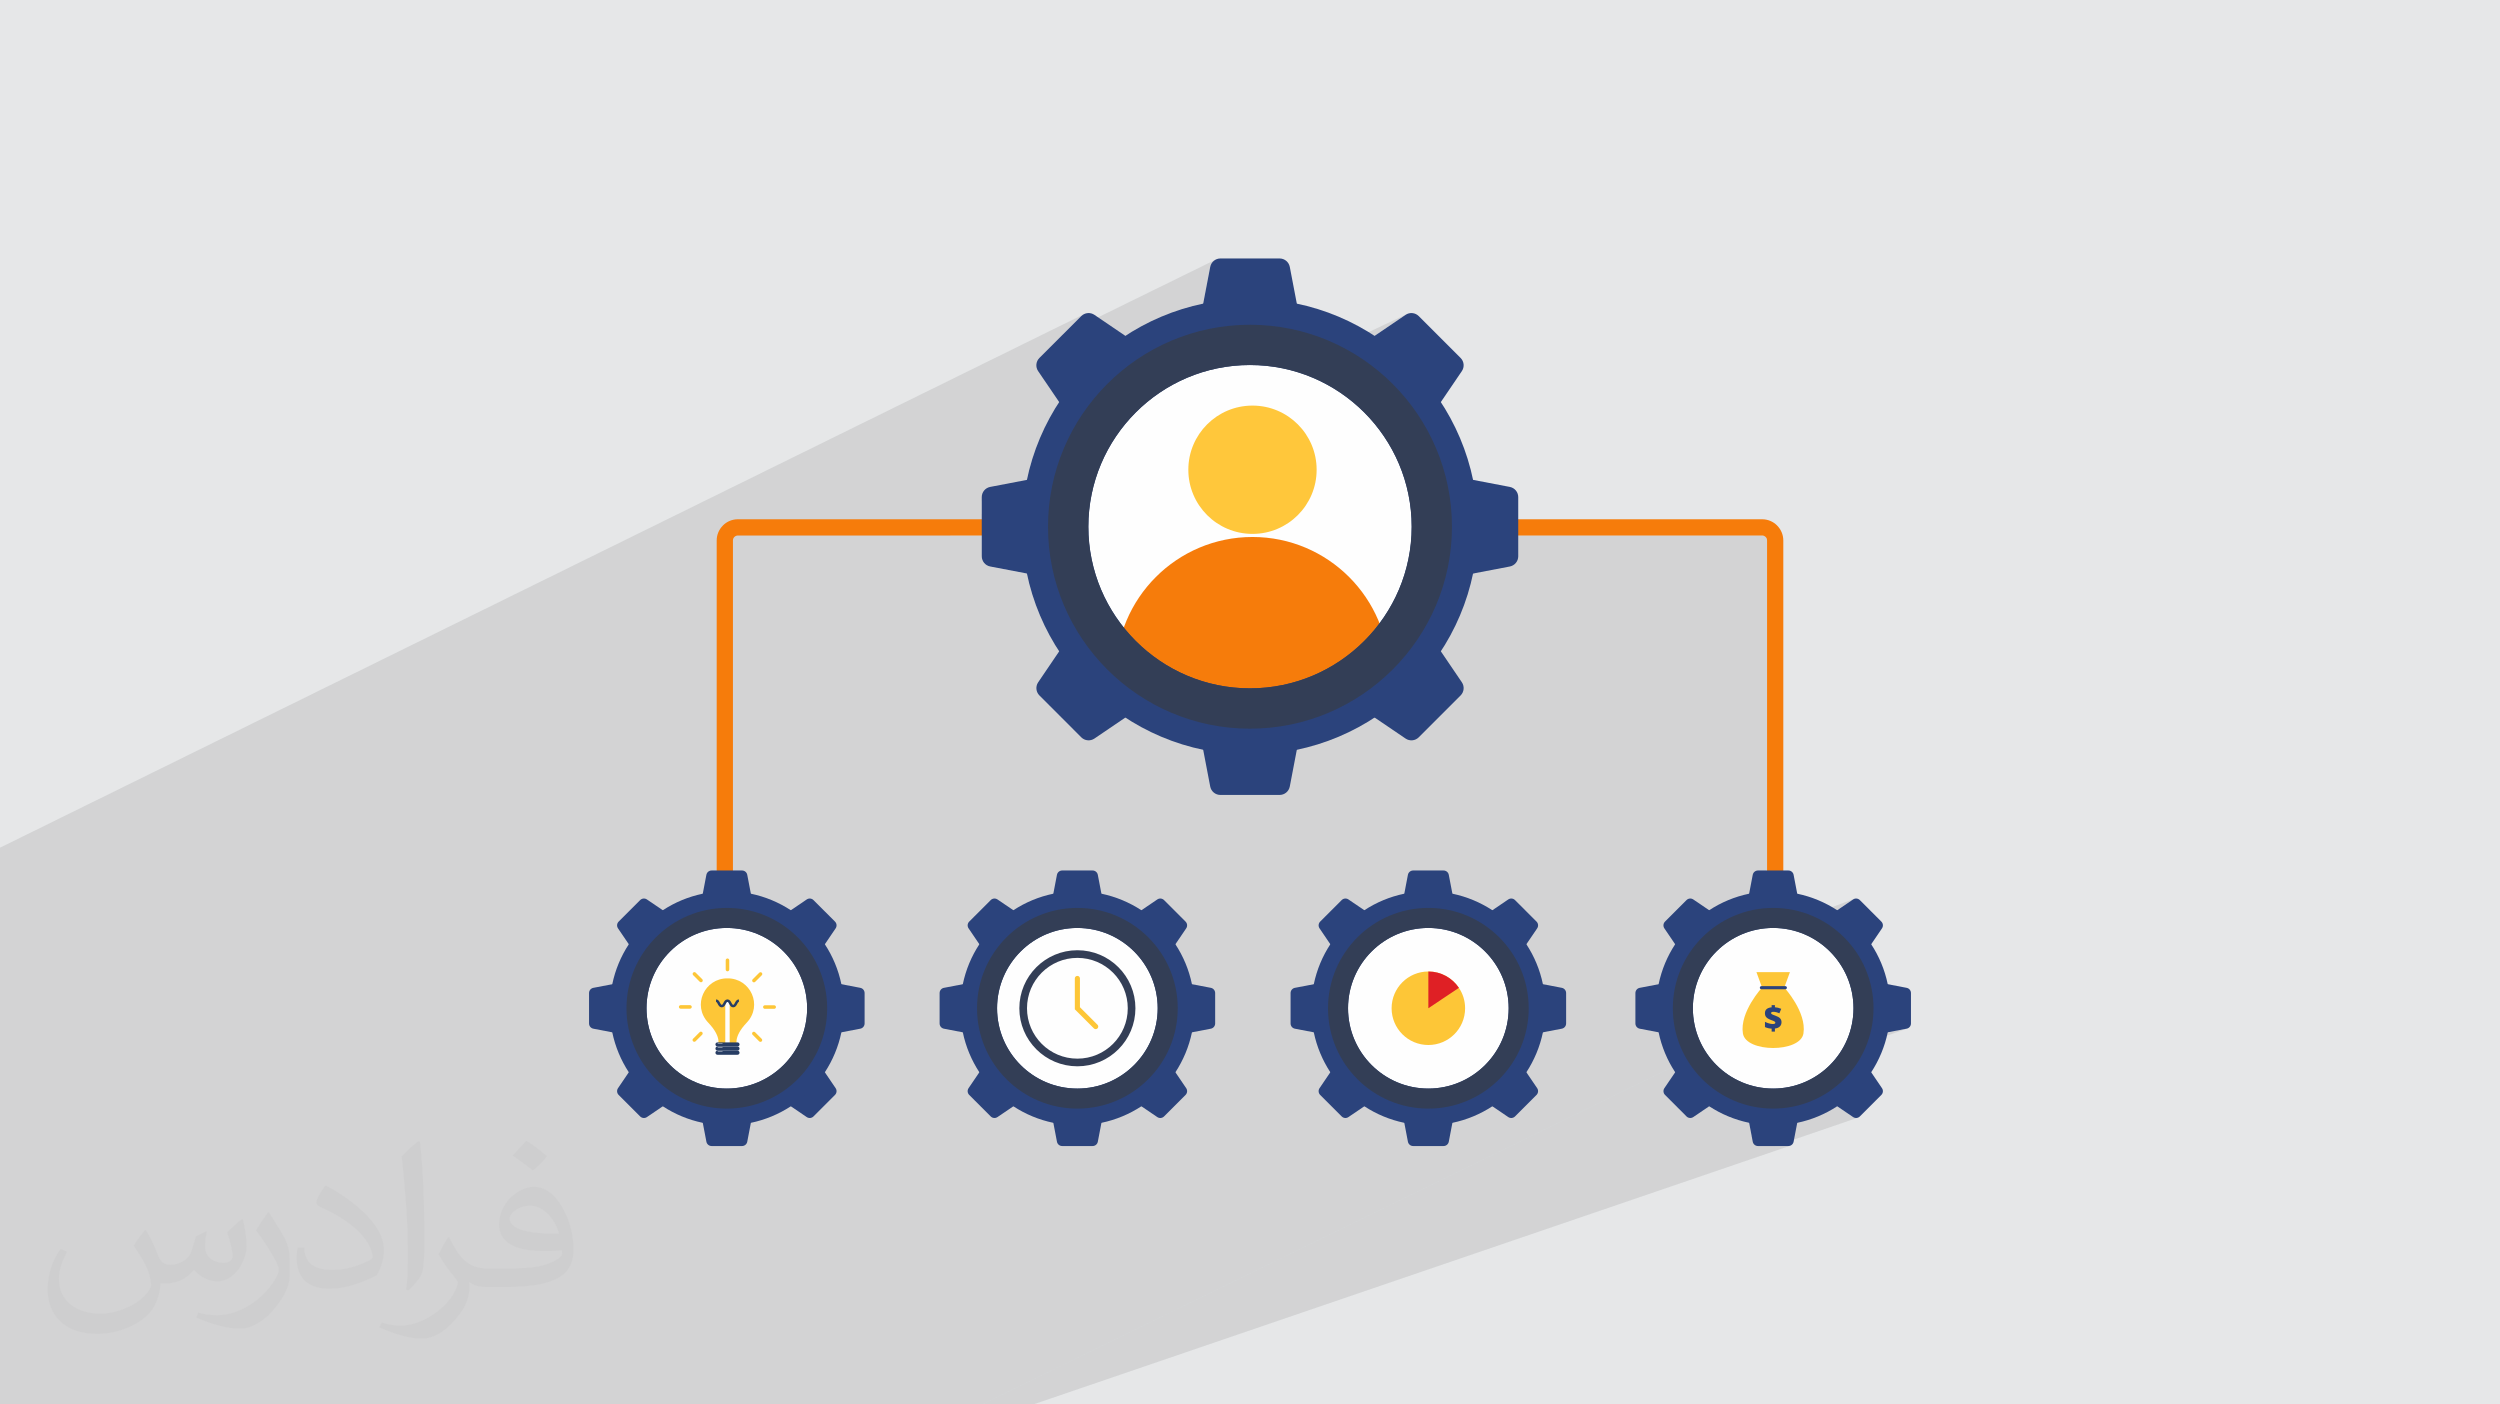 <?xml version="1.0" encoding="UTF-8"?>
<!DOCTYPE svg PUBLIC "-//W3C//DTD SVG 1.0//EN" "http://www.w3.org/TR/2001/REC-SVG-20010904/DTD/svg10.dtd">
<!-- Creator: CorelDRAW -->
<svg xmlns="http://www.w3.org/2000/svg" xml:space="preserve" width="94.192mm" height="52.917mm" version="1.0" style="shape-rendering:geometricPrecision; text-rendering:geometricPrecision; image-rendering:optimizeQuality; fill-rule:evenodd; clip-rule:evenodd"
viewBox="0 0 9404.92 5283.66"
 xmlns:xlink="http://www.w3.org/1999/xlink"
 xmlns:xodm="http://www.corel.com/coreldraw/odm/2003">
 <defs>
  <style type="text/css">
   <![CDATA[
    .str0 {stroke:#273D64;stroke-width:9.61;stroke-miterlimit:22.926}
    .str1 {stroke:#333E56;stroke-width:28.81;stroke-linecap:round;stroke-miterlimit:22.926}
    .str2 {stroke:#FDC637;stroke-width:19.21;stroke-linecap:round;stroke-miterlimit:22.926}
    .fil8 {fill:none;fill-rule:nonzero}
    .fil7 {fill:#F67C0B}
    .fil4 {fill:#FEFEFE}
    .fil6 {fill:#FFC73B}
    .fil12 {fill:#273D64;fill-rule:nonzero}
    .fil9 {fill:#2B437C;fill-rule:nonzero}
    .fil10 {fill:#333E56;fill-rule:nonzero}
    .fil13 {fill:#DF2025;fill-rule:nonzero}
    .fil3 {fill:#F67C0B;fill-rule:nonzero}
    .fil11 {fill:#FDC637;fill-rule:nonzero}
    .fil5 {fill:#FEFEFE;fill-rule:nonzero}
    .fil2 {fill:#373435;fill-opacity:0.031}
    .fil1 {fill:#2B2A29;fill-opacity:0.102}
    .fil0 {fill:#E6E7E8}
   ]]>
  </style>
     <clipPath id="id0" style="clip-rule:nonzero">
      <path d="M5462.26 1965.2c0,414.45 -335.98,750.45 -750.46,750.45 -414.46,0 -750.44,-336 -750.44,-750.45 0,-414.47 335.98,-750.47 750.44,-750.47 414.48,0 750.46,336 750.46,750.47z"/>
     </clipPath>
 </defs>
 <g id="Layer_x0020_1">
  <polygon class="fil0" points="-0,0 9404.92,0 9404.92,5283.66 -0,5283.66 "/>
  <path class="fil1" d="M-0 3631.65l0 -13.36 0 -21.14 0 -165.79 0 -71.39 0 -0.77 0 -0.05 0 -0.97 0 -16.16 0 -2.02 0 -17.56 0 -6.37 0 -14.11 0 -0.09 0 -2.42 0 -1.86 0 -38.44 0 -23.58 0 -8.48 0 -4.33 0 -1.57 0 -30.29 0 -1.97 4078.78 -2007.6 -5.85 3.37 -5.29 4.43 -70.13 70.12 574.14 -281.78 -5.43 3.77 -4.72 4.63 -3.89 5.4 -2.95 6.06 -1.89 6.65 -26.44 138.16 -596.62 289.7 54.81 80.74 -10.58 16.58 -10.2 16.83 -9.84 17.08 -9.45 17.32 -9.06 17.57 -8.67 17.79 -8.26 18.03 -7.86 18.24 -7.44 18.46 -7.02 18.67 -6.59 18.88 -6.17 19.07 -5.72 19.27 -5.29 19.45 -4.83 19.63 -4.38 19.81 -169.81 80.28 0 49.12 1600.43 -753.64 -6.03 3.36 -116.5 79.09 -1597.86 751.01 119.97 0 0 78.25 0.61 6.88 1.76 6.52 2.81 6.04 3.77 5.43 4.63 4.73 5.39 3.89 6.07 2.96 6.64 1.89 138.18 26.42 4.38 19.81 4.83 19.63 5.29 19.45 5.72 19.27 6.16 19.07 6.6 18.87 7.01 18.67 7.44 18.46 7.85 18.25 8.26 18.02 8.66 17.8 9.05 17.56 9.45 17.33 9.83 17.08 10.2 16.83 10.57 16.57 -79.05 116.46 -3.36 6.03 -2.21 6.38 -1.06 6.57 0.06 6.62 1.18 6.51 2.29 6.26 3.35 5.84 4.43 5.29 73.78 73.77 9.96 9.98 42.71 42.7 1674.98 -728.14 917.5 0 1.88 0.1 1.83 0.28 1.77 0.46 1.7 0.63 1.62 0.79 1.53 0.94 1.44 1.07 1.32 1.21 0.11 0 1.18 1.3 1.05 1.42 0.92 1.52 0.77 1.61 0.61 1.71 0.46 1.78 0.28 1.84 0.09 1.91 0 844.22 0 397.43 -3.25 1.23 -1.87 228.86 -0.16 18.92 -2.61 320.36 -349.51 170.8 -2596.21 1268.74 -969.52 0 -9.98 0 -3.14 0 -33.14 0 -11.68 0 -9.98 0 -48.57 0 -58.68 0 -15.51 0 -11.35 0 -20 0 -0.01 0 -126.94 0 -15.15 0 -78.79 0 -60.82 0 -100.15 0 -30.07 0 -6.88 0 -9.98 0 -0.03 0 -45.15 0 -0.68 0 -29.53 0 -33.5 0 -6.97 0 -5.25 0 -2.54 0 -2.2 0 -27.63 0 -39.26 0 -41.41 0 -1.28 0 -5.14 0 -9.98 0 -52.83 0 -9.98 0 -90.69 0 -9.98 0 -0.02 0 -5.23 0 -0.03 0 -132.65 0 -3.3 0 -20.56 0 -6.18 0 -10.68 0 -4.56 0 -8.1 0 -12.22 0 -18.87 0 -22.2 0 -29.94 0 -7.06 0 -19.69 0 -5.17 0 -13.41 0 -6.45 0 -6.32 0 -0.66 0 -1.91 0 -2.12 0 -19.99 0 -51.16 0 -73.51 0 -18.96 0 -58.76 0 -159.68 0 -29.58 0 -12.45 0 -0.05 0 -12.45 0 -0.79 0 -30.96 0 -9.29 0 -0.89 0 -30.45 0 -9.67 0 -14.41 0 -16.38 0 -6.57 0 -0.09 0 -1.12 0 -112.62 0 -59.93 0 -22.92 0 -0.03 0 -76.23 0 -85.71 0 -3.93 0 -0.02 0 -6.59 0 -14.22 0 -27.18 0 -25.49 0 -3.41 0 -8.04 0 -11.47 0 -6.54 0 -3.2 0 -37.46 0 -7.34 0 -3.63 0 -9.73 0 -15.95 0 -49.31 0 -5.54 0 -10.23 0 -5.59 0 -45.94 0 -91.07 0 -15.77 0 0 -1.5 0 -14.87 0 -80.22 0 -6.95 0 -0.37 0 -4.59 0 -3.3 0 -0.01 0 -1.77 0 -1.81 0 -1.82 0 -1.49 0 -8.4 0 -5.33 0 -0.41 0 -23.86 0 -6.55 0 -48.37 0 -9.63 0 -14.34 0 -39.1 0 -11.24 0 -0.17 0 -1.07 0 -5.94 0 -7.03 0 -0.35 0 -2.27 0 -5.48 0 -7.64 0 -11.47 0 -2.58 0 -11.87 0 -7.19 0 -1.11 0 -0.29 0 -29.01 0 -27.49 0 -12.23 0 -0.49 0 -0.95 0 -13.93 0 -39.51 0 -24.18 0 -45.38 0 -47.97 0 -7.29 0 -3.61 0 -2.44 0 -0.36 0 -9.25 0 -88.71 0 -0.79 0 -6.96 0 -14.75 0 -4.97 0 -17.8 0 -2.08 0 -23.25 0 -2.73 0 -4.59 0 -1.61 0 -20.52 0 -19.38 0 -2.61 0 -6.31 0 -0.58 0 -6.25 0 -2.23 0 -3.94 0 -1.37 0 -4.66 0 -90.5 0 -44.02 0 -69.28 0 -296.53 0 -77.27 0 -45.61 0 -67.33 0 -48.51 0 -4.07 0 -15.68 0 -0.42 0 -42.26zm1882.95 1629.84l-59.83 22.17 59.83 -22.17zm1811.06 22.17l25.51 0 60.55 0 36.05 0 21.98 0 45.36 0 2.99 0 2848.28 -973.54 -3.34 0.91 -3.53 0.31 -50.2 0 310.11 -106.19 -3.34 0.6 -3.39 0.04 -3.37 -0.55 -3.28 -1.13 -3.11 -1.73 -59.81 -40.61 -321.95 111 -9.33 -48.76 -10.17 -2.24 -10.07 -2.48 -9.99 -2.7 -9.9 -2.94 -9.8 -3.16 -9.7 -3.37 -9.6 -3.59 -9.48 -3.81 -9.38 -4.02 -9.26 -4.24 -9.15 -4.44 -9.02 -4.65 -8.9 -4.84 -8.78 -5.05 -8.64 -5.25 -8.51 -5.44 -0.01 -0.01 -91.41 32.03 -22.52 -22.52 860.17 -302.34 -3.41 0.97 -71.03 13.59 -794.08 279.43 -0.84 -0.84 -5.13 -5.13 -37.89 -37.89 -2.28 -2.72 -1.73 -3.01 -1.17 -3.21 -0.61 -3.34 -0.03 -3.39 0.54 -3.38 1.13 -3.28 1.73 -3.1 40.62 -59.82 -0.01 -0.01 -5.42 -8.51 -5.23 -8.64 -1.01 -1.76m352.12 -491.17l269.11 -99.47 59.8 -40.6 3.11 -1.73 -331.86 122.87"/>
  <path class="fil2" d="M548.54 4627.69c17.95,27.21 29.6,53.36 40.96,82.43 8.45,16.91 12.93,48.09 52.57,48.09 11.61,0 28.28,-3.42 43.06,-11.61 16.63,-8.73 29.32,-21.94 35.94,-42l15.85 -53.36 38.57 -19.02 2.64 2.64c-5.27,20.09 -6.59,39.36 -6.59,54.43 0,44.63 38.57,61.56 69.22,61.56 17.95,0 34.09,-8.73 34.09,-25.11 0,-21.13 -8.98,-57.06 -20.62,-89.29 17.95,-17.95 35.94,-35.94 56.53,-50.47l3.17 1.6c8.98,38.04 14,75.56 14,100.66 0,24.57 -10.83,51.79 -19.81,69.49 -18.49,34.87 -51.25,62.62 -90.87,62.62 -30.1,0 -63.65,-15.07 -86.66,-43.06l-1.32 0c-21.66,26.96 -55.22,51.25 -108.86,51.25l-16.63 0c-2.64,35.41 -10.29,60.49 -21.94,82.95 -31.95,62.34 -126.81,106.47 -216.1,106.47 -124.17,0 -186.51,-71.59 -186.51,-166.96 0,-58.91 19.27,-113.6 48.88,-152.42l24.29 10.04c-18.49,35.41 -30.91,68.68 -30.91,101.45 0,89.29 72.66,131.83 156.4,131.83 77.68,0 173.83,-49.41 191.28,-106.72 -6.59,-62.62 -30.1,-91.93 -66.04,-148.99 10.83,-19.02 24.83,-38.04 42.28,-58.38l3.17 0 0 0 0 0 -0.02 -0.09zm1432.13 -336.04c26.15,16.39 51.79,35.66 76.87,57.85 -14,19.81 -31.45,37.79 -53.11,53.64 -25.11,-20.34 -50.19,-37.79 -75.84,-56.27 17.42,-19.55 34.62,-38.29 52.04,-55.22l0 0 0 0 0 0 0 0 0 0 0.03 0zm13.47 244.11c-42.28,0 -76.87,27.75 -76.87,48.34 0,44.13 84.53,57.85 185.72,57.31 -12.68,-51.79 -57.06,-105.68 -108.86,-105.68l0.01 0.03zm-94.86 236.19c54.96,0 103.04,-1.6 139.74,-10.83 40.96,-10.29 75.56,-30.91 75.56,-45.17 0,-3.7 0,-8.19 -1.32,-11.89 -22.98,2.11 -49.41,2.11 -72.38,2.11 -74.49,0 -131.55,-16.91 -154.02,-58.66 -5.55,-11.61 -9.51,-24.57 -9.51,-39.36 0,-40.43 17.42,-79.79 48.09,-107 25.61,-22.45 53.89,-36.44 82.67,-36.44 52.04,0 93.51,41.75 122.57,107.54 15.85,35.94 26.68,77.4 26.68,129.72 0,34.87 -9.51,64.19 -31.17,85.85 -40.43,39.11 -114.92,53.89 -229.04,53.89l-51.79 0 0 0 -13.47 0c-28.28,0 -48.62,-5.02 -64.72,-17.42l-2.64 0c0.79,6.59 1.32,12.93 1.32,19.02 0,25.61 -8.45,58.38 -25.61,84.53 -50.72,75.3 -105.68,108.04 -153.24,108.04 -48.09,0 -107,-18.49 -160.11,-42.54l9.51 -18.49c17.17,7.13 40.96,11.89 73.7,11.89 85.85,0 198.66,-82.43 212.66,-163 -3.17,-6.59 -8.98,-15.32 -17.17,-24.57 -25.11,-29.85 -40.96,-54.68 -55.75,-80.83 12.68,-25.11 24.29,-45.17 35.13,-63.4l4.49 -0.53c36.72,74.77 69.99,117.55 144.23,117.55l11.61 0 0 0 53.89 0 0 0 0 0 0 0 0 0 0 0 0.09 0.01zm-371.98 79c6.34,-34.34 6.87,-72.91 6.87,-108.86l0 -53.36c0,-99.6 -12.68,-244.36 -22.98,-338.68 17.95,-19.27 43.06,-42 62.87,-57.31l5.81 1.6c13.47,118.62 16.63,256 16.63,383.06 0,33.3 -1.32,65.79 -4.49,89.55 -1.85,30.1 -19.27,52.83 -56.53,87.7l-8.19 -3.7zm-382.8 -157.19c1.85,46.77 24.83,83.49 105.15,83.49 49.93,0 92.19,-12.93 138.96,-35.13 8.45,-3.7 12.93,-8.73 12.93,-12.93 0,-29.32 -22.45,-68.15 -60.23,-103.55 -36.72,-33.3 -85.34,-62.62 -130.76,-82.18 -15.6,-6.59 -20.62,-13.47 -20.62,-20.09 0,-13.47 17.95,-41.75 32.77,-62.09l5.02 -0.53c52.04,27.21 110.17,67.64 153.24,112.53 39.11,41.47 63.4,83.49 63.4,129.19 0,33.81 -10.29,65.51 -26.96,95.11 -57.06,28.79 -117.83,50.72 -178.06,50.72 -73.17,0 -123.1,-34.34 -123.1,-114.92 0,-8.73 0,-22.19 3.17,-39.64l25.11 0 0 0 0 0 0 0 0 0 0 0 -0.02 0zm-132.37 -132.9l45.45 73.45c16.63,27.21 32.23,56.81 32.23,103.55l0 59.7c0,48.34 -30.91,100.13 -80.83,151.38 -39.11,34.62 -73.7,49.41 -105.68,49.41 -47.55,0 -101.98,-14.79 -164.85,-41.75l7.13 -18.49c19.81,5.27 42.79,9.77 71.06,9.77 90.36,-0.53 182.8,-66.57 225.08,-147.15 5.02,-9.26 6.87,-17.95 6.87,-24.04 0,-9.26 -5.02,-19.55 -8.98,-28.79 -22.98,-43.31 -48.62,-82.95 -76.87,-119.68 14.79,-23.25 29.6,-45.7 45.7,-67.9l3.7 0.53 0 0 0 0 0 0 0 0 0 0 -0.02 0.01z"/>
  <g id="_1345293988160">
   <path class="fil3" d="M2696.17 3721.55l0 -1688.45c0,-21.84 8.99,-41.74 23.44,-56.22l-0.06 -0.07c14.42,-14.42 34.34,-23.37 56.27,-23.37l3853.25 0c21.95,0 41.87,8.96 56.28,23.37l-0.06 0.07c14.46,14.49 23.44,34.39 23.44,56.22l0 1688.45 -61.14 0 0 -1688.45c0,-5.14 -2.06,-9.77 -5.35,-13.07l-0.11 0c-3.37,-3.37 -8,-5.47 -13.07,-5.47l-3853.25 0c-5.06,0 -9.69,2.1 -13.06,5.47l-0.11 0c-3.3,3.3 -5.35,7.93 -5.35,13.07l0 1688.45 -61.14 0z"/>
   <circle class="fil4" cx="2721.82" cy="3779.88" r="332.38"/>
   <circle class="fil4" cx="4056.46" cy="3779.88" r="332.38"/>
   <circle class="fil4" cx="5384.82" cy="3779.88" r="332.38"/>
   <circle class="fil4" cx="6676.41" cy="3779.88" r="332.38"/>
   <g>
    <path class="fil5" d="M5462.26 1965.2c0,414.45 -335.98,750.45 -750.46,750.45 -414.46,0 -750.44,-336 -750.44,-750.45 0,-414.47 335.98,-750.47 750.44,-750.47 414.48,0 750.46,336 750.46,750.47z"/>
    <g>
    </g>
    <g style="clip-path:url(#id0)">
     <g>
      <circle class="fil6" cx="4711.8" cy="1767.14" r="241.34"/>
      <path class="fil7" d="M5220 2611.88c3.84,-25.36 5.84,-51.31 5.84,-77.74 0,-283.89 -230.14,-514.04 -514.03,-514.04 -283.89,0 -514.04,230.15 -514.04,514.04 0,26.43 2.01,52.38 5.85,77.74l1016.38 0z"/>
     </g>
    </g>
    <path class="fil8" d="M5462.26 1965.2c0,414.45 -335.98,750.45 -750.46,750.45 -414.46,0 -750.44,-336 -750.44,-750.45 0,-414.47 335.98,-750.47 750.44,-750.47 414.48,0 750.46,336 750.46,750.47z"/>
    <path class="fil8" d="M5462.26 1965.2c0,414.45 -335.98,750.45 -750.46,750.45 -414.46,0 -750.44,-336 -750.44,-750.45 0,-414.47 335.98,-750.47 750.44,-750.47 414.48,0 750.46,336 750.46,750.47z"/>
    <path class="fil9" d="M4852.14 1004.01c-3.52,-18.4 -19.62,-31.69 -38.33,-31.69l-222.73 0c-18.73,0 -34.81,13.29 -38.31,31.69l-41.65 217.63 382.67 0 -41.65 -217.63z"/>
    <path class="fil9" d="M4117.17 1184.45c-15.5,-10.52 -36.29,-8.55 -49.53,4.7l-73.76 73.75 -9.96 9.98 -73.78 73.75c-13.23,13.24 -15.21,34.02 -4.68,49.52l124.43 183.3 130.29 -130.29 9.99 -9.96 130.29 -130.3 -183.3 -124.44z"/>
    <path class="fil9" d="M3725.03 1831.75c-18.39,3.52 -31.68,19.6 -31.68,38.33l0 222.72c0,18.73 13.29,34.83 31.68,38.34l217.61 41.61 0 -382.63 -217.61 41.63z"/>
    <path class="fil9" d="M3905.46 2566.73c-10.52,15.5 -8.55,36.28 4.68,49.51l73.78 73.77 9.96 9.98 73.76 73.75c13.24,13.24 34.03,15.2 49.53,4.69l183.3 -124.42 -130.29 -130.31 -9.99 -9.97 -130.29 -130.31 -124.43 183.32z"/>
    <path class="fil9" d="M4552.77 2958.87c3.49,18.39 19.58,31.69 38.31,31.69l222.73 0c18.71,0 34.81,-13.3 38.33,-31.69l41.65 -217.62 -382.67 0 41.65 217.62z"/>
    <path class="fil9" d="M5287.75 2778.43c15.5,10.52 36.29,8.55 49.51,-4.69l73.77 -73.75 9.96 -9.98 73.78 -73.77c13.23,-13.23 15.21,-34.01 4.69,-49.51l-124.45 -183.32 -130.29 130.31 -9.98 9.97 -130.29 130.31 183.31 124.42z"/>
    <path class="fil9" d="M5679.87 2131.14c18.4,-3.51 31.7,-19.61 31.7,-38.34l0 -222.72c0,-18.73 -13.3,-34.81 -31.7,-38.33l-217.61 -41.63 0 382.63 217.61 -41.61z"/>
    <path class="fil9" d="M5499.45 1396.15c10.51,-15.5 8.54,-36.28 -4.69,-49.52l-73.77 -73.75 -9.96 -9.98 -73.77 -73.75c-13.23,-13.25 -34.02,-15.22 -49.52,-4.7l-183.31 124.44 130.29 130.3 9.98 9.96 130.29 130.29 124.45 -183.3z"/>
    <path class="fil9" d="M4702.31 2589.55c-335.22,0 -607.96,-272.75 -607.96,-607.95 0,-335.43 272.74,-608.38 607.96,-608.38 335.41,0 608.36,272.95 608.36,608.38 0,335.2 -272.95,607.95 -608.36,607.95zm0 -1465.47c-473.48,0 -857.3,383.83 -857.3,857.3 0,473.67 383.82,857.5 857.3,857.5 473.68,0 857.5,-383.83 857.5,-857.5 0,-473.47 -383.82,-857.3 -857.5,-857.3z"/>
    <path class="fil10" d="M4702.31 2589.55c-335.22,0 -607.96,-272.75 -607.96,-607.95 0,-335.43 272.74,-608.38 607.96,-608.38 335.41,0 608.36,272.95 608.36,608.38 0,335.2 -272.95,607.95 -608.36,607.95zm0 -1367.88c-418.93,0 -759.71,340.97 -759.71,759.92 0,418.74 340.78,759.69 759.71,759.69 418.94,0 759.9,-340.95 759.9,-759.69 0,-418.95 -340.96,-759.92 -759.9,-759.92z"/>
   </g>
   <g>
    <g>
     <path class="fil9" d="M2811.16 3291.03c-1.81,-9.47 -10.06,-16.29 -19.69,-16.29l-114.39 0c-9.64,0 -17.88,6.82 -19.7,16.29l-21.38 111.75 196.54 0 -21.39 -111.75z"/>
     <path class="fil9" d="M2433.67 3383.7c-7.97,-5.41 -18.63,-4.4 -25.43,2.41l-37.88 37.88 -5.13 5.12 -37.88 37.89c-6.8,6.8 -7.82,17.47 -2.41,25.43l63.91 94.14 66.92 -66.92 5.12 -5.12 66.93 -66.92 -94.15 -63.91z"/>
     <path class="fil9" d="M2232.26 3716.15c-9.46,1.81 -16.29,10.06 -16.29,19.69l0 114.4c0,9.62 6.83,17.88 16.29,19.69l111.76 21.39 0 -196.54 -111.76 21.38z"/>
     <path class="fil9" d="M2324.93 4093.66c-5.41,7.96 -4.39,18.63 2.41,25.42l37.88 37.88 5.13 5.14 37.88 37.88c6.8,6.79 17.46,7.81 25.43,2.42l94.15 -63.92 -66.93 -66.93 -5.12 -5.12 -66.92 -66.93 -63.91 94.16z"/>
     <path class="fil9" d="M2657.39 4295.06c1.82,9.46 10.06,16.29 19.7,16.29l114.39 0c9.63,0 17.88,-6.83 19.69,-16.29l21.39 -111.76 -196.54 0 21.38 111.76z"/>
     <path class="fil9" d="M3034.9 4202.41c7.96,5.39 18.62,4.37 25.43,-2.42l37.88 -37.88 5.13 -5.14 37.88 -37.88c6.8,-6.79 7.81,-17.46 2.41,-25.42l-63.91 -94.16 -66.93 66.93 -5.12 5.13 -66.92 66.92 94.15 63.92z"/>
     <path class="fil9" d="M3236.3 3869.93c9.46,-1.81 16.29,-10.07 16.29,-19.69l0 -114.4c0,-9.63 -6.83,-17.88 -16.29,-19.69l-111.76 -21.38 0 196.54 111.76 -21.39z"/>
     <path class="fil9" d="M3143.65 3492.43c5.39,-7.96 4.38,-18.63 -2.42,-25.43l-37.88 -37.89 -5.13 -5.12 -37.87 -37.88c-6.82,-6.81 -17.48,-7.82 -25.44,-2.41l-94.15 63.91 66.92 66.92 5.12 5.12 66.93 66.92 63.92 -94.14z"/>
     <path class="fil9" d="M2734.24 4095.16c-166.68,0 -302.07,-135.48 -302.07,-302.06 0,-166.68 135.4,-302.18 302.07,-302.18 166.68,0 302.18,135.5 302.18,302.18 0,166.58 -135.5,302.06 -302.18,302.06zm431.06 -392.53c-11.3,-54.52 -32.7,-105.35 -62.25,-150.38 -33.31,-51.04 -77.02,-94.65 -127.97,-127.97 -45.03,-29.44 -95.87,-50.93 -150.37,-62.25 -29.14,-6.22 -59.4,-9.38 -90.47,-9.38 -30.97,0 -61.23,3.16 -90.36,9.38 -54.51,11.31 -105.35,32.7 -150.38,62.25 -51.04,33.32 -94.64,76.92 -127.96,127.97 -29.55,45.03 -50.94,95.86 -62.25,150.38 -6.22,29.13 -9.38,59.39 -9.38,90.36 0,31.07 3.16,61.33 9.38,90.46 11.3,54.51 32.8,105.35 62.25,150.37 33.32,50.94 76.91,94.65 127.96,127.97 45.03,29.55 95.87,50.94 150.38,62.25 29.14,6.21 59.39,9.38 90.36,9.38 31.07,0 61.34,-3.17 90.47,-9.38 54.5,-11.3 105.34,-32.8 150.37,-62.25 50.94,-33.32 94.66,-77.02 127.97,-127.97 29.44,-45.02 50.94,-95.86 62.25,-150.37 6.21,-29.14 9.37,-59.39 9.37,-90.46 0,-30.97 -3.16,-61.24 -9.37,-90.36z"/>
     <path class="fil10" d="M2734.24 4095.16c-166.68,0 -302.07,-135.48 -302.07,-302.06 0,-166.68 135.4,-302.18 302.07,-302.18 166.68,0 302.18,135.5 302.18,302.18 0,166.58 -135.5,302.06 -302.18,302.06zm0 -679.63c-208.14,0 -377.46,169.42 -377.46,377.57 0,208.04 169.31,377.46 377.46,377.46 208.14,0 377.58,-169.42 377.58,-377.46 0,-208.14 -169.43,-377.57 -377.58,-377.57z"/>
     <path class="fil11" d="M2736.78 3680.58c-86.4,-0.83 -134.08,101.97 -72.22,166.77 53.48,56.03 35.66,87.31 35.66,87.31l73.14 0c0,0 -17.82,-31.28 35.66,-87.31 61.85,-64.8 14.17,-167.6 -72.23,-166.77z"/>
     <polygon class="fil5" points="2728.48,3924.55 2745.03,3924.55 2745.03,3765.84 2728.48,3765.84 "/>
     <path class="fil8 str0" d="M2693.67 3764.5c10.75,0 10.75,20.39 21.53,20.39 10.76,0 10.76,-20.39 21.53,-20.39 10.76,0 10.76,20.39 21.57,20.39 10.77,0 10.77,-20.39 21.56,-20.39"/>
     <path class="fil12" d="M2699.2 3921.41l75.15 0c4.29,0 7.77,3.47 7.77,7.76l0 0c0,4.29 -3.47,7.77 -7.77,7.77l-75.15 0c-4.28,0 -7.77,-3.47 -7.77,-7.77l0 0c0,-4.28 3.48,-7.76 7.77,-7.76z"/>
     <path class="fil12" d="M2699.2 3936.94l75.15 0c4.29,0 7.77,3.47 7.77,7.77l0 0c0,4.28 -3.47,7.77 -7.77,7.77l-75.15 0c-4.28,0 -7.77,-3.48 -7.77,-7.77l0 0c0,-4.29 3.48,-7.77 7.77,-7.77z"/>
     <path class="fil12" d="M2699.2 3952.48l75.15 0c4.29,0 7.77,3.47 7.77,7.77l0 0c0,4.29 -3.47,7.77 -7.77,7.77l-75.15 0c-4.28,0 -7.77,-3.47 -7.77,-7.77l0 0c0,-4.29 3.48,-7.77 7.77,-7.77z"/>
     <path class="fil5" d="M2717.66 3926.09l-17.24 0c-0.43,0 -0.78,-0.35 -0.78,-0.78l0 0c0,-0.42 0.35,-0.76 0.78,-0.76l17.24 0c0.41,0 0.76,0.34 0.76,0.76l0 0c0,0.43 -0.35,0.78 -0.76,0.78z"/>
     <path class="fil5" d="M2717.66 3940.86l-17.24 0c-0.43,0 -0.78,-0.34 -0.78,-0.77l0 0c0,-0.42 0.35,-0.77 0.78,-0.77l17.24 0c0.41,0 0.76,0.35 0.76,0.77l0 0c0,0.43 -0.35,0.77 -0.76,0.77z"/>
     <path class="fil5" d="M2717.66 3955.65l-17.24 0c-0.43,0 -0.78,-0.35 -0.78,-0.78l0 0c0,-0.42 0.35,-0.76 0.78,-0.76l17.24 0c0.41,0 0.76,0.34 0.76,0.76l0 0c0,0.43 -0.35,0.78 -0.76,0.78z"/>
     <path class="fil11" d="M2736.78 3654.12l0 0c-3.67,0 -6.69,-3.02 -6.69,-6.69l0 -35.02c0,-3.67 3.02,-6.7 6.69,-6.7l0 0c3.67,0 6.68,3.03 6.68,6.7l0 35.02c0,3.67 -3.01,6.69 -6.68,6.69z"/>
     <path class="fil11" d="M2641.84 3693.25l0 0c-2.6,2.61 -6.85,2.61 -9.45,0l-24.77 -24.76c-2.61,-2.61 -2.61,-6.85 0,-9.47l0 0c2.6,-2.6 6.86,-2.6 9.46,0l24.76 24.76c2.61,2.61 2.61,6.87 0,9.47z"/>
     <path class="fil11" d="M2602.38 3788.05l0 0c0,3.67 -3.01,6.69 -6.68,6.69l-35.03 0c-3.67,0 -6.68,-3.02 -6.68,-6.69l0 0c0,-3.66 3.01,-6.69 6.68,-6.69l35.03 0c3.67,0 6.68,3.03 6.68,6.69z"/>
     <path class="fil11" d="M2641.51 3882.99l0 0c2.6,2.6 2.6,6.85 0,9.45l-24.76 24.77c-2.6,2.6 -6.86,2.6 -9.46,0l0 0c-2.61,-2.61 -2.61,-6.86 0,-9.47l24.76 -24.75c2.61,-2.61 6.85,-2.61 9.46,0z"/>
     <path class="fil11" d="M2831.24 3883.31l0 0c2.61,-2.6 6.86,-2.6 9.46,0l24.76 24.76c2.61,2.61 2.61,6.86 0,9.46l0 0c-2.6,2.6 -6.86,2.6 -9.45,0l-24.77 -24.75c-2.6,-2.61 -2.6,-6.86 0,-9.47z"/>
     <path class="fil11" d="M2870.71 3788.5l0 0c0,-3.67 3.01,-6.68 6.69,-6.68l35.02 0c3.67,0 6.68,3.01 6.68,6.68l0 0c0,3.68 -3.01,6.69 -6.68,6.69l-35.02 0c-3.68,0 -6.69,-3.01 -6.69,-6.69z"/>
     <path class="fil11" d="M2831.57 3693.59l0 0c-2.6,-2.61 -2.6,-6.87 0,-9.47l24.76 -24.76c2.61,-2.6 6.86,-2.6 9.47,0l0 0c2.6,2.6 2.6,6.85 0,9.46l-24.77 24.77c-2.6,2.6 -6.85,2.6 -9.46,0z"/>
    </g>
    <g>
     <path class="fil8 str1" d="M4257.02 3793.05c0,112.64 -91.3,203.94 -203.94,203.94 -112.63,0 -203.94,-91.3 -203.94,-203.94 0,-112.63 91.31,-203.93 203.94,-203.93 112.64,0 203.94,91.3 203.94,203.93z"/>
     <polyline class="fil8 str2" points="4053.07,3680.9 4053.07,3793.05 4121.93,3861.91 "/>
     <path class="fil9" d="M4129.97 3291.03c-1.81,-9.46 -10.07,-16.29 -19.69,-16.29l-114.41 0c-9.61,0 -17.86,6.83 -19.68,16.29l-21.39 111.76 196.54 0 -21.38 -111.76z"/>
     <path class="fil9" d="M3752.47 3383.71c-7.96,-5.42 -18.64,-4.4 -25.44,2.4l-37.88 37.89 -5.12 5.12 -37.89 37.88c-6.79,6.8 -7.8,17.47 -2.41,25.43l63.91 94.15 66.93 -66.93 5.13 -5.12 66.91 -66.92 -94.14 -63.9z"/>
     <path class="fil9" d="M3551.04 3716.15c-9.44,1.82 -16.27,10.07 -16.27,19.7l0 114.41c0,9.62 6.83,17.86 16.27,19.68l111.77 21.39 0 -196.55 -111.77 21.38z"/>
     <path class="fil9" d="M3643.72 4093.66c-5.39,7.96 -4.38,18.62 2.41,25.42l37.89 37.89 5.12 5.13 37.88 37.89c6.8,6.79 17.48,7.81 25.44,2.41l94.14 -63.91 -66.91 -66.94 -5.13 -5.12 -66.93 -66.92 -63.91 94.15z"/>
     <path class="fil9" d="M3976.19 4295.08c1.82,9.45 10.07,16.27 19.68,16.27l114.41 0c9.62,0 17.88,-6.82 19.69,-16.27l21.38 -111.78 -196.54 0 21.39 111.78z"/>
     <path class="fil9" d="M4353.7 4202.41c7.96,5.4 18.63,4.38 25.43,-2.41l37.88 -37.89 5.11 -5.13 37.89 -37.89c6.79,-6.79 7.82,-17.46 2.41,-25.42l-63.9 -94.15 -66.92 66.92 -5.14 5.12 -66.91 66.94 94.15 63.91z"/>
     <path class="fil9" d="M4555.1 3869.94c9.45,-1.82 16.29,-10.06 16.29,-19.68l0 -114.41c0,-9.63 -6.84,-17.88 -16.29,-19.7l-111.77 -21.38 0 196.55 111.77 -21.39z"/>
     <path class="fil9" d="M4462.42 3492.43c5.41,-7.96 4.38,-18.63 -2.41,-25.43l-37.89 -37.88 -5.11 -5.12 -37.88 -37.89c-6.8,-6.8 -17.47,-7.82 -25.43,-2.4l-94.15 63.9 66.91 66.92 5.14 5.12 66.92 66.93 63.9 -94.15z"/>
     <path class="fil9" d="M4053.04 4095.18c-166.68,0 -302.07,-135.5 -302.07,-302.08 0,-166.68 135.4,-302.17 302.07,-302.17 166.67,0 302.17,135.49 302.17,302.17 0,166.58 -135.5,302.08 -302.17,302.08zm431.06 -392.55c-11.31,-54.52 -32.71,-105.35 -62.26,-150.37 -33.32,-51.05 -77.01,-94.65 -127.96,-127.97 -45.02,-29.45 -95.86,-50.94 -150.38,-62.25 -29.14,-6.23 -59.38,-9.39 -90.46,-9.39 -30.97,0 -61.24,3.16 -90.37,9.39 -54.51,11.3 -105.34,32.7 -150.37,62.25 -51.04,33.32 -94.65,76.91 -127.96,127.97 -29.56,45.02 -50.94,95.85 -62.26,150.37 -6.2,29.14 -9.37,59.39 -9.37,90.35 0,31.08 3.17,61.34 9.37,90.47 11.31,54.51 32.8,105.35 62.26,150.38 33.31,50.93 76.91,94.64 127.96,127.97 45.03,29.54 95.86,50.94 150.37,62.25 29.14,6.21 59.4,9.37 90.37,9.37 31.08,0 61.33,-3.16 90.46,-9.37 54.52,-11.3 105.36,-32.81 150.38,-62.25 50.94,-33.33 94.64,-77.03 127.96,-127.97 29.46,-45.03 50.94,-95.87 62.26,-150.38 6.21,-29.14 9.38,-59.39 9.38,-90.47 0,-30.96 -3.17,-61.22 -9.38,-90.35z"/>
     <path class="fil10" d="M4053.04 4095.18c-166.68,0 -302.07,-135.5 -302.07,-302.08 0,-166.68 135.4,-302.17 302.07,-302.17 166.67,0 302.17,135.49 302.17,302.17 0,166.58 -135.5,302.08 -302.17,302.08zm0 -679.64c-208.14,0 -377.47,169.43 -377.47,377.56 0,208.04 169.32,377.46 377.47,377.46 208.14,0 377.57,-169.42 377.57,-377.46 0,-208.12 -169.42,-377.56 -377.57,-377.56z"/>
    </g>
    <g>
     <path class="fil9" d="M6747.51 3291.01c-1.8,-9.45 -10.06,-16.27 -19.68,-16.27l-114.42 0c-9.61,0 -17.87,6.82 -19.67,16.27l-21.38 111.77 196.54 0 -21.4 -111.77z"/>
     <path class="fil9" d="M6370.02 3383.69c-7.96,-5.41 -18.62,-4.39 -25.42,2.41l-37.88 37.87 -5.13 5.14 -37.89 37.88c-6.8,6.8 -7.81,17.46 -2.42,25.43l63.92 94.14 66.93 -66.92 5.12 -5.11 66.93 -66.93 -94.16 -63.91z"/>
     <path class="fil9" d="M6168.61 3716.15c-9.46,1.81 -16.28,10.06 -16.28,19.69l0 114.4c0,9.62 6.82,17.86 16.28,19.68l111.77 21.39 0 -196.54 -111.77 21.39z"/>
     <path class="fil9" d="M6261.27 4093.65c-5.39,7.96 -4.38,18.63 2.42,25.42l37.89 37.89 5.13 5.13 37.88 37.88c6.8,6.8 17.46,7.8 25.42,2.41l94.16 -63.91 -66.93 -66.93 -5.12 -5.11 -66.93 -66.93 -63.92 94.15z"/>
     <path class="fil9" d="M6593.75 4295.06c1.8,9.45 10.06,16.29 19.67,16.29l114.42 0c9.62,0 17.88,-6.84 19.68,-16.29l21.4 -111.77 -196.54 0 21.38 111.77z"/>
     <path class="fil9" d="M6971.25 4202.39c7.97,5.39 18.62,4.39 25.43,-2.41l37.88 -37.88 5.13 -5.13 37.88 -37.89c6.81,-6.79 7.81,-17.46 2.41,-25.42l-63.9 -94.15 -66.94 66.93 -5.11 5.11 -66.93 66.93 94.15 63.91z"/>
     <path class="fil9" d="M7172.66 3869.92c9.47,-1.81 16.29,-10.06 16.29,-19.68l0 -114.4c0,-9.63 -6.82,-17.88 -16.29,-19.69l-111.76 -21.39 0 196.54 111.76 -21.39z"/>
     <path class="fil9" d="M7079.98 3492.42c5.4,-7.97 4.4,-18.63 -2.41,-25.43l-37.88 -37.88 -5.13 -5.14 -37.88 -37.87c-6.81,-6.8 -17.46,-7.82 -25.43,-2.41l-94.15 63.91 66.93 66.93 5.11 5.11 66.94 66.92 63.9 -94.14z"/>
     <path class="fil9" d="M6670.6 4095.16c-166.69,0 -302.09,-135.49 -302.09,-302.07 0,-166.68 135.41,-302.18 302.09,-302.18 166.68,0 302.17,135.5 302.17,302.18 0,166.58 -135.49,302.07 -302.17,302.07zm431.04 -392.54c-11.3,-54.52 -32.71,-105.35 -62.25,-150.38 -33.32,-51.04 -77.02,-94.65 -127.97,-127.97 -45.03,-29.44 -95.87,-50.94 -150.37,-62.25 -29.15,-6.22 -59.4,-9.38 -90.46,-9.38 -30.97,0 -61.23,3.16 -90.36,9.38 -54.51,11.3 -105.35,32.7 -150.38,62.25 -51.04,33.32 -94.64,76.92 -127.97,127.97 -29.54,45.03 -50.94,95.86 -62.25,150.38 -6.22,29.13 -9.37,59.39 -9.37,90.36 0,31.07 3.15,61.33 9.37,90.46 11.3,54.51 32.81,105.34 62.25,150.37 33.33,50.94 76.92,94.65 127.97,127.97 45.03,29.55 95.87,50.94 150.38,62.25 29.14,6.22 59.39,9.38 90.36,9.38 31.06,0 61.32,-3.16 90.46,-9.38 54.5,-11.3 105.34,-32.81 150.37,-62.25 50.94,-33.32 94.65,-77.02 127.97,-127.97 29.44,-45.03 50.94,-95.86 62.25,-150.37 6.22,-29.14 9.38,-59.39 9.38,-90.46 0,-30.97 -3.16,-61.24 -9.38,-90.36z"/>
     <path class="fil10" d="M6670.6 4095.16c-166.69,0 -302.09,-135.49 -302.09,-302.07 0,-166.68 135.41,-302.18 302.09,-302.18 166.68,0 302.17,135.5 302.17,302.18 0,166.58 -135.49,302.07 -302.17,302.07zm0 -679.64c-208.14,0 -377.47,169.42 -377.47,377.57 0,208.04 169.32,377.46 377.47,377.46 208.13,0 377.55,-169.42 377.55,-377.46 0,-208.14 -169.41,-377.57 -377.55,-377.57z"/>
     <path class="fil11" d="M6712.43 3715.01l21.18 -57.76 -125.91 0 21.18 57.76c0,0 -84.86,92.04 -72.12,172.74 11.51,73.05 216.27,73.05 227.79,0 12.74,-80.7 -72.11,-172.74 -72.11,-172.74z"/>
     <path class="fil9" d="M6716.4 3721.55l-90.11 0c-3.24,0 -5.88,-2.65 -5.88,-5.88l0 0c0,-3.25 2.65,-5.89 5.88,-5.89l90.11 0c3.24,0 5.88,2.65 5.88,5.89l0 0c0,3.24 -2.65,5.88 -5.88,5.88z"/>
     <path class="fil9" d="M6664.83 3880.79l12.31 0 0 -11.45c8.17,-0.97 14.26,-3.52 18.52,-7.8 4.26,-4.13 6.34,-9.5 6.34,-16.21 0,-5.97 -1.84,-10.72 -5.49,-14.5 -3.52,-3.78 -9.5,-7.07 -17.79,-9.99 -4.13,-1.46 -7.31,-2.68 -9.62,-3.66 -2.33,-1.09 -3.91,-2.07 -4.87,-2.92 -0.86,-0.85 -1.35,-1.96 -1.35,-3.18 0,-1.58 0.61,-2.68 1.95,-3.4 1.22,-0.86 3.53,-1.22 6.71,-1.22 6.57,0 14.13,1.83 22.43,5.6l7.06 -16.93c-8.04,-3.41 -15.97,-5.36 -23.88,-5.85l0 -8.04 -12.31 0 0 8.16c-8.41,0.86 -14.75,3.18 -18.89,6.83 -4.26,3.65 -6.33,8.77 -6.33,15.35 0,4.27 0.73,7.93 2.07,10.72 1.46,2.94 3.65,5.48 6.82,7.81 3.06,2.31 7.2,4.38 12.19,6.33 4.5,1.59 8.04,2.93 10.72,4.14 2.57,1.1 4.51,2.2 5.61,3.05 1.09,0.98 1.7,2.07 1.7,3.41 0,1.84 -0.85,3.17 -2.31,4.02 -1.59,0.85 -4.02,1.22 -7.44,1.22 -4.14,0 -8.9,-0.73 -14.26,-2.32 -5.36,-1.58 -10.36,-3.52 -14.99,-5.85l0 19.75c8.04,3.52 16.45,5.47 25.1,5.84l0 11.08z"/>
    </g>
    <g>
     <path class="fil9" d="M5450.3 3291.03c-1.81,-9.47 -10.06,-16.29 -19.68,-16.29l-114.41 0c-9.62,0 -17.88,6.82 -19.69,16.29l-21.38 111.75 196.53 0 -21.38 -111.75z"/>
     <path class="fil9" d="M5072.8 3383.69c-7.97,-5.41 -18.63,-4.39 -25.44,2.41l-37.88 37.87 -5.12 5.13 -37.88 37.89c-6.79,6.81 -7.81,17.47 -2.41,25.43l63.9 94.14 66.93 -66.91 5.13 -5.12 66.91 -66.93 -94.14 -63.91z"/>
     <path class="fil9" d="M4871.39 3716.14c-9.45,1.82 -16.28,10.06 -16.28,19.7l0 114.39c0,9.64 6.83,17.88 16.28,19.7l111.78 21.37 0 -196.54 -111.78 21.39z"/>
     <path class="fil9" d="M4964.06 4093.66c-5.4,7.95 -4.38,18.62 2.41,25.42l37.88 37.88 5.12 5.13 37.88 37.88c6.81,6.8 17.47,7.8 25.43,2.41l94.15 -63.92 -66.91 -66.91 -5.13 -5.12 -66.93 -66.93 -63.9 94.16z"/>
     <path class="fil9" d="M5296.52 4295.06c1.81,9.46 10.07,16.29 19.69,16.29l114.41 0c9.62,0 17.87,-6.83 19.68,-16.29l21.38 -111.76 -196.53 0 21.38 111.76z"/>
     <path class="fil9" d="M5674.02 4202.39c7.96,5.39 18.64,4.39 25.44,-2.41l37.89 -37.88 5.11 -5.13 37.88 -37.88c6.81,-6.8 7.82,-17.47 2.42,-25.42l-63.92 -94.16 -66.93 66.93 -5.11 5.12 -66.92 66.91 94.14 63.92z"/>
     <path class="fil9" d="M5875.43 3869.93c9.45,-1.82 16.27,-10.06 16.27,-19.7l0 -114.39c0,-9.64 -6.82,-17.88 -16.27,-19.7l-111.77 -21.39 0 196.54 111.77 -21.37z"/>
     <path class="fil9" d="M5782.77 3492.42c5.4,-7.96 4.39,-18.62 -2.42,-25.43l-37.88 -37.89 -5.11 -5.13 -37.89 -37.87c-6.8,-6.8 -17.48,-7.82 -25.44,-2.41l-94.14 63.91 66.92 66.93 5.11 5.12 66.93 66.91 63.92 -94.14z"/>
     <path class="fil9" d="M5373.39 4095.16c-166.69,0 -302.09,-135.49 -302.09,-302.07 0,-166.68 135.41,-302.18 302.09,-302.18 166.66,0 302.17,135.5 302.17,302.18 0,166.58 -135.51,302.07 -302.17,302.07zm431.04 -392.54c-11.32,-54.52 -32.7,-105.35 -62.27,-150.38 -33.31,-51.04 -77,-94.65 -127.94,-127.96 -45.04,-29.45 -95.87,-50.93 -150.39,-62.26 -29.13,-6.21 -59.4,-9.38 -90.45,-9.38 -30.99,0 -61.25,3.17 -90.38,9.38 -54.51,11.32 -105.34,32.7 -150.37,62.26 -51.03,33.31 -94.65,76.91 -127.97,127.96 -29.55,45.03 -50.94,95.86 -62.25,150.38 -6.21,29.13 -9.38,59.39 -9.38,90.35 0,31.08 3.17,61.35 9.38,90.47 11.3,54.52 32.81,105.35 62.25,150.38 33.32,50.94 76.93,94.64 127.97,127.96 45.03,29.55 95.86,50.94 150.37,62.26 29.14,6.21 59.39,9.38 90.38,9.38 31.05,0 61.33,-3.17 90.45,-9.38 54.52,-11.31 105.35,-32.81 150.39,-62.26 50.93,-33.32 94.63,-77.01 127.94,-127.96 29.46,-45.03 50.94,-95.86 62.27,-150.38 6.21,-29.13 9.38,-59.39 9.38,-90.47 0,-30.96 -3.17,-61.23 -9.38,-90.35z"/>
     <path class="fil10" d="M5373.39 4095.16c-166.69,0 -302.09,-135.49 -302.09,-302.07 0,-166.68 135.41,-302.18 302.09,-302.18 166.66,0 302.17,135.5 302.17,302.18 0,166.58 -135.51,302.07 -302.17,302.07zm0 -679.64c-208.15,0 -377.48,169.42 -377.48,377.57 0,208.04 169.32,377.47 377.48,377.47 208.12,0 377.57,-169.43 377.57,-377.47 0,-208.14 -169.44,-377.57 -377.57,-377.57z"/>
     <path class="fil11" d="M5511.69 3793.01c0,76.41 -61.95,138.25 -138.25,138.25 -76.42,0 -138.25,-61.84 -138.25,-138.25 0,-76.29 61.83,-138.25 138.25,-138.25 47.88,0 90.06,24.35 114.92,61.45 14.78,21.9 23.33,48.39 23.33,76.8z"/>
     <path class="fil13" d="M5488.35 3716.2l-114.92 76.8 0 -138.25c47.88,0 90.06,24.35 114.92,61.45z"/>
    </g>
   </g>
  </g>
 </g>
</svg>
